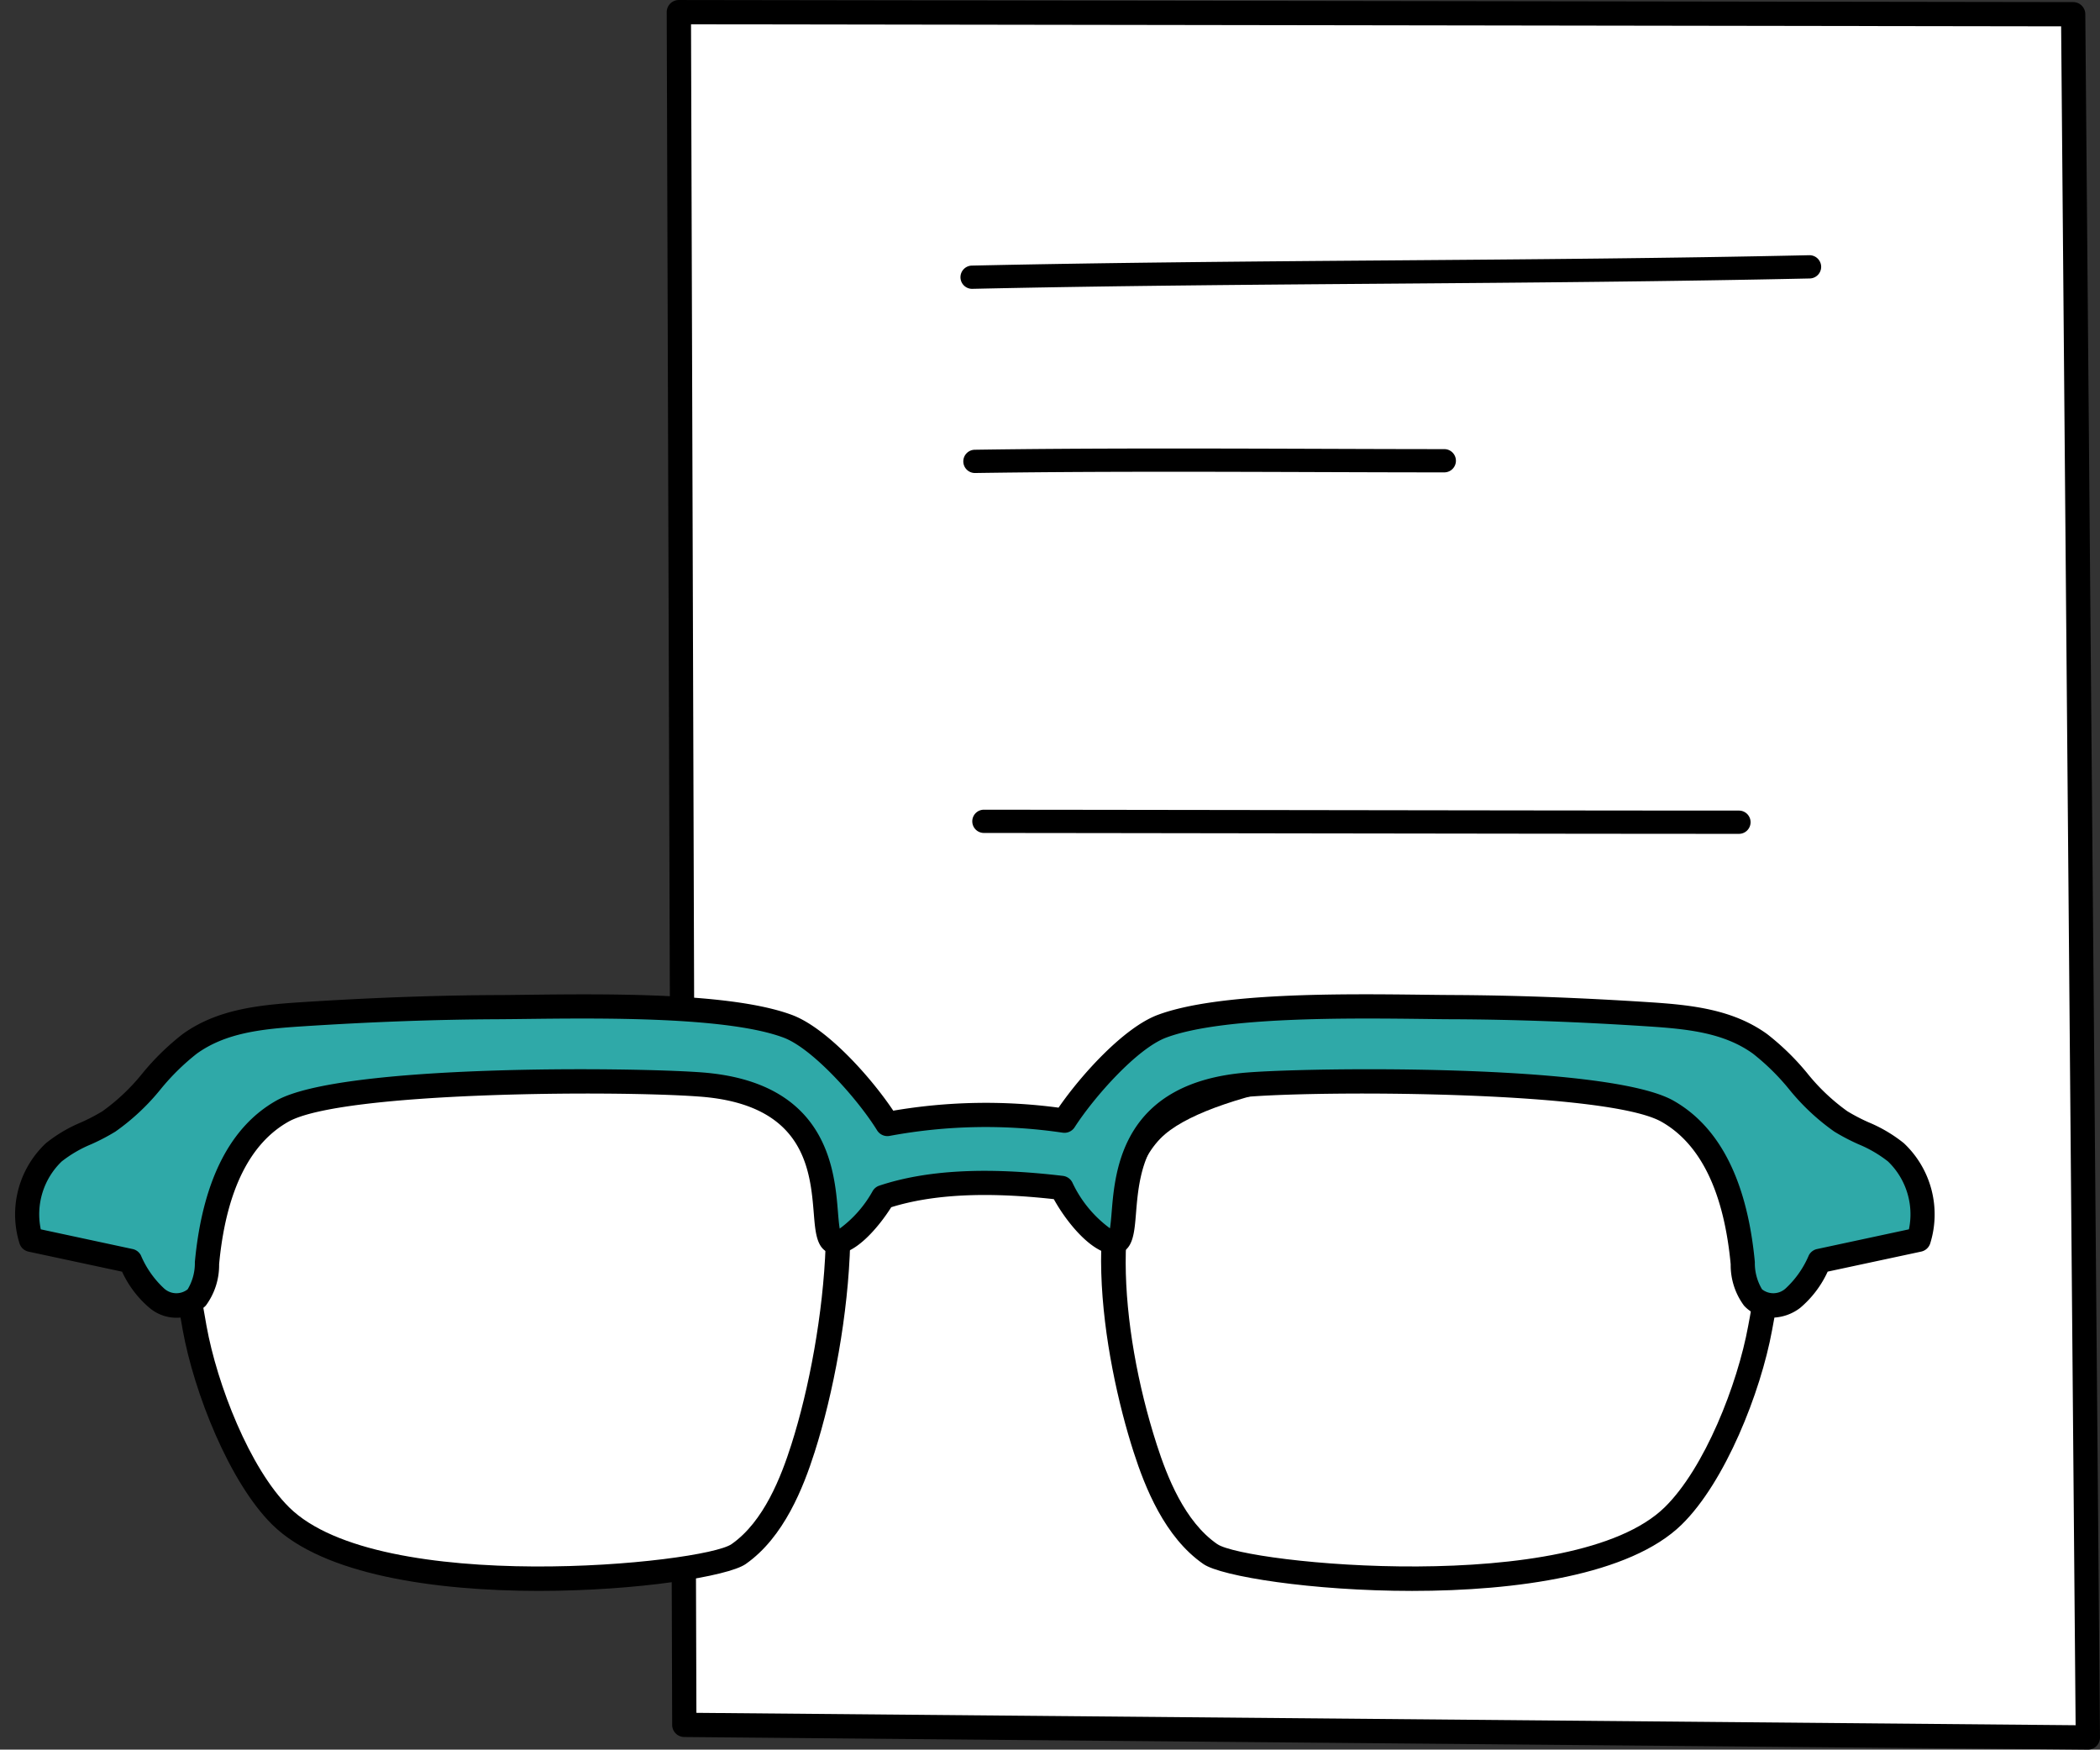 <svg xmlns="http://www.w3.org/2000/svg" width="138.486" height="115.361" viewBox="0 0 138.486 115.361">
  <rect x="0" y="0" width="138.486" height="115.361" fill="#333333" stroke="none"/>
  <g id="Group_204" data-name="Group 204" transform="translate(-761 -70)">
    <rect id="Rectangle_20" data-name="Rectangle 20" width="138" height="115" transform="translate(761 70)" fill="#fff" opacity="0"/>
    <g id="Group_170" data-name="Group 170" transform="translate(662.258 -157.655)">
      <g id="Group_156" data-name="Group 156">
        <path id="Path_187" data-name="Path 187" d="M143.509,228.455l91.95.137.969,113.623-92.558-.832Z" fill="#fff"/>
        <path id="Path_188" data-name="Path 188" d="M236.427,343.016h-.007l-92.558-.831a.8.8,0,0,1-.793-.8l-.36-112.929a.8.8,0,0,1,.8-.8h0l91.95.137a.8.8,0,0,1,.8.794l.969,113.623a.8.8,0,0,1-.8.807Zm-91.76-2.425,90.953.817-.955-112.016-90.353-.135Z"/>
      </g>
      <g id="Group_163" data-name="Group 163">
        <g id="Group_157" data-name="Group 157">
          <path id="Path_189" data-name="Path 189" d="M113.428,299.034c-4.439,2.834-2.89,10.419-1.848,16.177.73,4.035,2.972,9.725,5.675,12.4,6.2,6.137,28.063,4,30.2,2.512s3.377-4.244,4.245-6.964c2.408-7.546,3.849-20.413-.315-23.995C145.8,294.364,119.687,295.039,113.428,299.034Z" fill="#fff"/>
          <path id="Path_190" data-name="Path 190" d="M134.284,332.551c-6.792,0-14.223-1.04-17.592-4.372-2.83-2.8-5.152-8.7-5.9-12.826l-.1-.572c-1.086-5.966-2.437-13.391,2.309-16.421h0c6.635-4.236,32.989-4.894,38.906.2,4.541,3.907,3.016,17.135.556,24.845-.741,2.32-2.019,5.61-4.55,7.378C146.747,331.59,140.811,332.551,134.284,332.551Zm-20.425-32.842h0c-3.841,2.452-2.6,9.29-1.6,14.785l.1.574c.7,3.887,2.853,9.4,5.451,11.973,5.938,5.875,27.328,3.715,29.175,2.426,2.133-1.49,3.271-4.454,3.94-6.553,2.363-7.4,3.7-19.9-.074-23.145C145.591,295.238,119.848,295.887,113.859,299.709Z"/>
        </g>
        <g id="Group_158" data-name="Group 158">
          <path id="Path_191" data-name="Path 191" d="M212.949,299.034c4.488,2.834,2.922,10.419,1.868,16.177-.738,4.035-3,9.725-5.736,12.4-6.272,6.137-28.369,4-30.524,2.512s-3.414-4.244-4.292-6.964c-2.434-7.546-3.414-17.754.795-21.336C180.7,297.023,206.622,295.039,212.949,299.034Z" fill="#fff"/>
          <path id="Path_192" data-name="Path 192" d="M191.866,332.552c-6.6,0-12.59-.96-13.764-1.771-2.558-1.767-3.85-5.057-4.6-7.378-2-6.209-4.039-17.871,1.038-22.191,6.041-5.14,32.174-7.061,38.835-2.854h0c4.8,3.03,3.432,10.458,2.334,16.426l-.105.57c-.756,4.129-3.1,10.028-5.965,12.828C206.237,331.512,198.727,332.552,191.866,332.552Zm8.05-34.855c-9.476,0-20.917,1.824-24.337,4.735-3.688,3.137-3.069,12.678-.552,20.479.677,2.1,1.827,5.063,3.984,6.553,1.869,1.291,23.5,3.452,29.51-2.426,2.625-2.569,4.8-8.085,5.509-11.972l.106-.571c1.01-5.494,2.268-12.331-1.614-14.784h0C210.318,298.32,205.453,297.7,199.916,297.7Z"/>
        </g>
        <g id="Group_160" data-name="Group 160">
          <g id="Group_159" data-name="Group 159">
            <path id="Path_193" data-name="Path 193" d="M223.776,303.639c-1.072-.929-2.452-1.285-3.631-2.036-2.042-1.3-3.354-3.691-5.329-5.114-2.135-1.539-4.8-1.784-7.339-1.949-4.292-.278-8.59-.452-12.89-.472-4.624-.022-14.826-.376-19.21,1.26-2.126.793-5.053,4.087-6.435,6.228a35.581,35.581,0,0,0-11.674.217c-1.317-2.128-4.376-5.625-6.574-6.445-4.384-1.636-14.587-1.282-19.211-1.26-4.3.02-8.6.194-12.89.472-2.541.165-5.2.41-7.339,1.949-1.974,1.423-3.287,3.814-5.329,5.114-1.179.751-2.559,1.107-3.63,2.036a5.625,5.625,0,0,0-1.5,5.76l6.537,1.4a6.887,6.887,0,0,0,1.759,2.455,1.975,1.975,0,0,0,2.629-.046,4.648,4.648,0,0,0,.718-2.656c.43-3.97,1.723-7.82,4.929-9.631,3.82-2.159,22.162-2.172,27.6-1.759,10.456.793,7.306,10.06,8.8,10.364.742.151,2.234-1.26,3.223-2.945,3.515-1.17,7.748-1.084,11.762-.607.953,1.937,2.719,3.721,3.549,3.552,1.493-.3-1.657-9.571,8.8-10.364,5.441-.413,23.782-.4,27.6,1.759,3.206,1.811,4.5,5.661,4.93,9.631a4.64,4.64,0,0,0,.717,2.656,1.975,1.975,0,0,0,2.629.046,6.9,6.9,0,0,0,1.76-2.455l6.536-1.4A5.625,5.625,0,0,0,223.776,303.639Z" fill="#2fa9a8"/>
            <path id="Path_194" data-name="Path 194" d="M215.6,314.535a2.452,2.452,0,0,1-1.845-.789,4.477,4.477,0,0,1-.882-2.728c-.012-.127-.024-.254-.038-.379-.495-4.568-2.018-7.6-4.528-9.021-3.521-1.99-21.66-2.073-27.148-1.657-6.918.525-7.272,4.861-7.506,7.731-.106,1.3-.2,2.417-1.194,2.619-1.42.285-3.261-1.85-4.222-3.59-4.458-.494-7.973-.32-10.721.532-.829,1.315-2.512,3.344-3.91,3.058-1-.2-1.089-1.323-1.195-2.619-.234-2.87-.587-7.206-7.506-7.731-5.488-.416-23.626-.332-27.148,1.657-2.509,1.418-4.033,4.453-4.528,9.021-.013.124-.025.25-.037.378a4.476,4.476,0,0,1-.883,2.729,2.746,2.746,0,0,1-3.7.15,6.884,6.884,0,0,1-1.817-2.393l-6.168-1.321a.8.8,0,0,1-.594-.537,6.439,6.439,0,0,1,1.738-6.611,9.565,9.565,0,0,1,2.318-1.373,12.664,12.664,0,0,0,1.408-.733,13.358,13.358,0,0,0,2.656-2.52,16.636,16.636,0,0,1,2.634-2.568c2.248-1.621,4.951-1.917,7.756-2.1,4.625-.3,8.857-.455,12.937-.475.561,0,1.2-.01,1.91-.018,5.413-.064,13.594-.159,17.585,1.329,2.3.858,5.2,4.1,6.677,6.312a36.353,36.353,0,0,1,10.9-.2c1.507-2.186,4.325-5.289,6.541-6.115,3.99-1.489,12.17-1.394,17.585-1.329.7.008,1.348.016,1.909.018,4.08.02,8.313.175,12.938.475,2.8.181,5.507.477,7.755,2.1a16.588,16.588,0,0,1,2.634,2.567,13.313,13.313,0,0,0,2.657,2.521,12.331,12.331,0,0,0,1.408.733,9.56,9.56,0,0,1,2.317,1.373h0a6.439,6.439,0,0,1,1.738,6.611.8.8,0,0,1-.594.537l-6.168,1.321a6.872,6.872,0,0,1-1.817,2.393A3.109,3.109,0,0,1,215.6,314.535Zm-26.568-16.379c7.4,0,17.159.428,20.063,2.069,2.984,1.686,4.778,5.131,5.331,10.241.015.133.028.267.04.4a3.36,3.36,0,0,0,.475,1.8,1.2,1.2,0,0,0,1.556-.058,6.343,6.343,0,0,0,1.528-2.18.8.8,0,0,1,.544-.417l6.058-1.3a4.836,4.836,0,0,0-1.379-4.475h0a8.213,8.213,0,0,0-1.947-1.134,13.884,13.884,0,0,1-1.588-.831,14.725,14.725,0,0,1-3-2.812,15.137,15.137,0,0,0-2.369-2.329c-1.906-1.373-4.263-1.627-6.923-1.8-4.594-.3-8.795-.452-12.843-.471-.564,0-1.211-.01-1.92-.019-4.973-.058-13.3-.156-17.006,1.228-1.914.714-4.739,3.893-6.043,5.913a.8.8,0,0,1-.79.357,34.693,34.693,0,0,0-11.407.212.8.8,0,0,1-.829-.365c-1.282-2.071-4.25-5.4-6.174-6.117-3.711-1.384-12.034-1.286-17.007-1.228-.709.009-1.356.016-1.92.019-4.048.019-8.249.173-12.842.471-2.66.172-5.017.426-6.923,1.8a15.2,15.2,0,0,0-2.371,2.33,14.711,14.711,0,0,1-3,2.811,13.968,13.968,0,0,1-1.588.831,8.219,8.219,0,0,0-1.948,1.134,4.833,4.833,0,0,0-1.378,4.475l6.058,1.3a.8.8,0,0,1,.543.416,6.342,6.342,0,0,0,1.528,2.181,1.2,1.2,0,0,0,1.556.058,3.347,3.347,0,0,0,.475-1.8c.013-.134.026-.268.04-.4.554-5.111,2.347-8.556,5.332-10.242,4.294-2.426,23.578-2.2,28.056-1.861,8.282.629,8.754,6.416,8.981,9.2.03.373.066.811.116,1.1a7.718,7.718,0,0,0,2.175-2.479.8.8,0,0,1,.438-.354c3.1-1.032,7.058-1.243,12.108-.643a.8.8,0,0,1,.624.441,7.878,7.878,0,0,0,2.477,3.016c.048-.284.083-.711.113-1.076.227-2.781.7-8.568,8.98-9.2C182.491,298.254,185.493,298.156,189.035,298.156Z"/>
          </g>
        </g>
      </g>
      <g id="Group_164" data-name="Group 164">
        <path id="Path_197" data-name="Path 197" d="M162.835,246.2a.267.267,0,0,1-.006-.533c9.21-.2,18.578-.274,27.638-.343s18.4-.139,27.6-.342a.272.272,0,0,1,.273.261.268.268,0,0,1-.262.273c-9.2.2-18.56.273-27.61.342s-18.424.139-27.63.342Z" stroke="#000" stroke-width="1"/>
      </g>
      <g id="Group_165" data-name="Group 165">
        <path id="Path_198" data-name="Path 198" d="M163.035,258.343a.267.267,0,0,1,0-.534c7.382-.111,15.512-.084,22.686-.061,2.9.01,5.687.02,8.266.02a.266.266,0,1,1,0,.533c-2.58,0-5.365-.009-8.268-.019-7.17-.024-15.3-.051-22.676.061Z" stroke="#000" stroke-width="1"/>
      </g>
      <g id="Group_166" data-name="Group 166">
        <path id="Path_199" data-name="Path 199" d="M213.419,282.135c-7.228,0-17.665-.016-28.393-.031-7.306-.011-14.746-.022-21.4-.028a.266.266,0,0,1,0-.533h0c6.654.006,14.094.017,21.4.027,10.727.016,21.164.031,28.392.031a.267.267,0,1,1,0,.534Z" stroke="#000" stroke-width="1"/>
      </g>
    </g>
  </g>
</svg>
